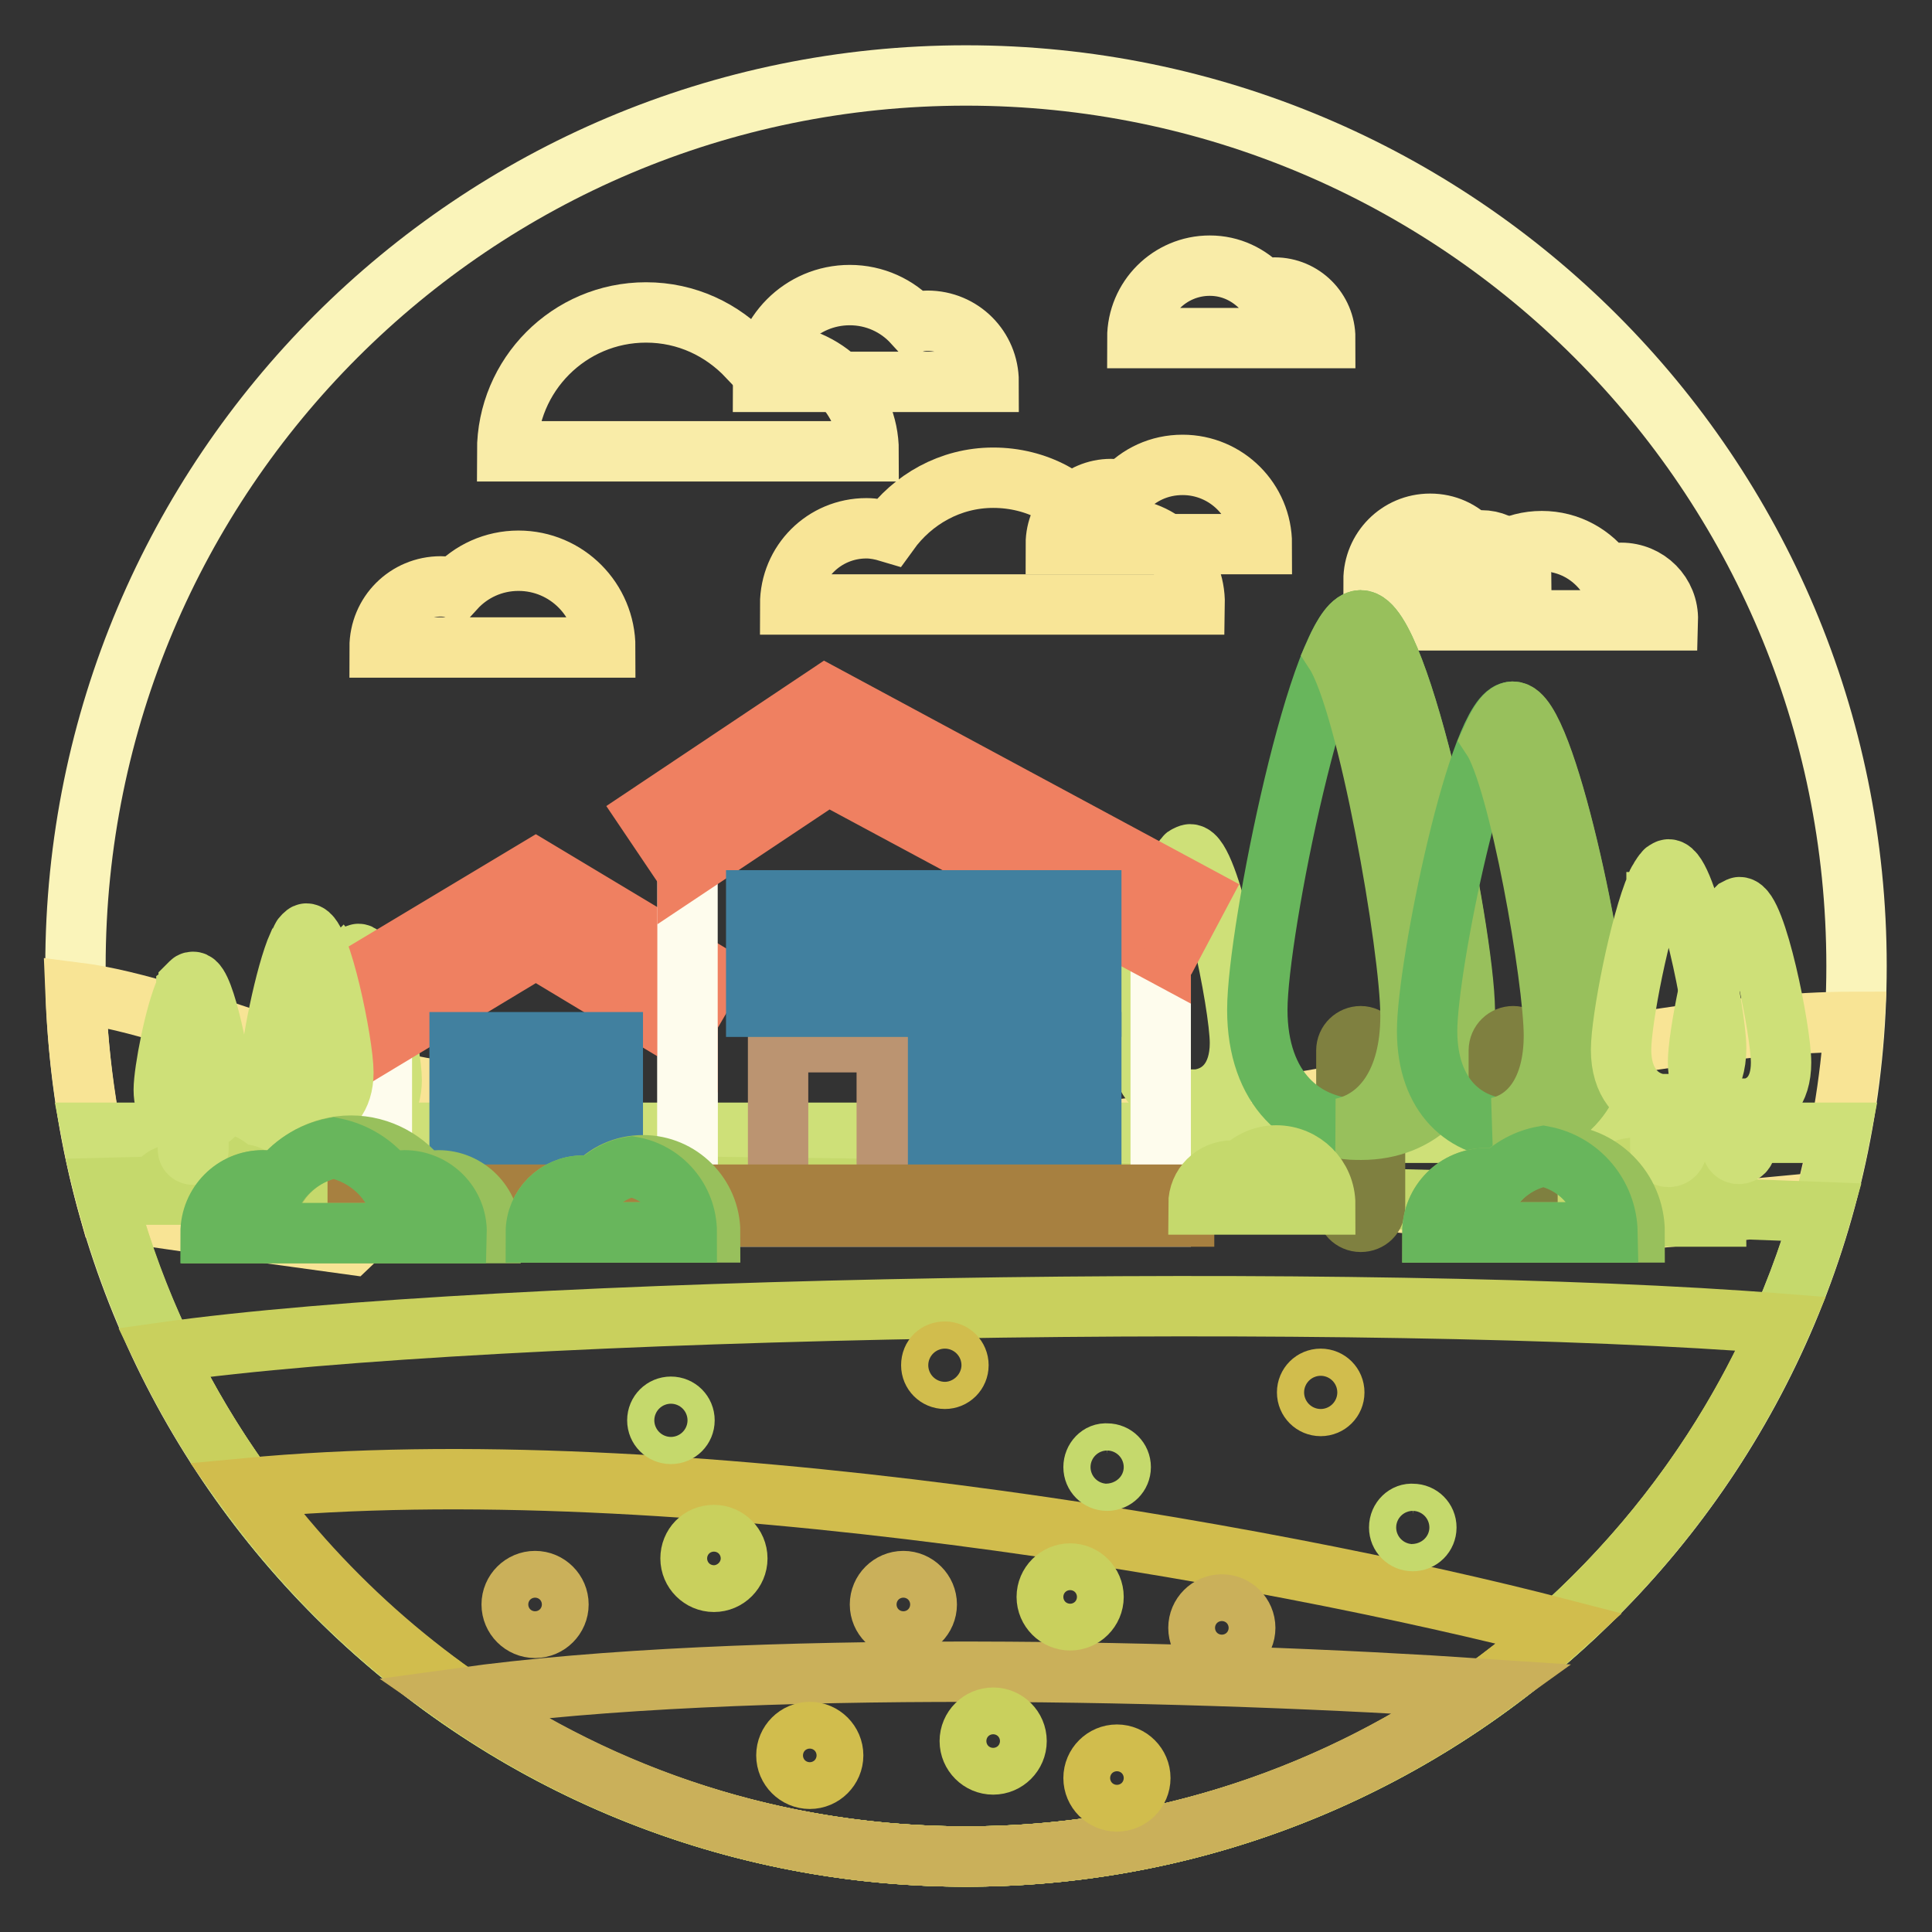 <?xml version="1.0" encoding="utf-8"?>
<!-- Svg Vector Icons : http://www.onlinewebfonts.com/icon -->
<!DOCTYPE svg PUBLIC "-//W3C//DTD SVG 1.1//EN" "http://www.w3.org/Graphics/SVG/1.1/DTD/svg11.dtd">
<svg version="1.1" xmlns="http://www.w3.org/2000/svg" xmlns:xlink="http://www.w3.org/1999/xlink" x="0px" y="0px" viewBox="0 0 256 256" enable-background="new 0 0 256 256" xml:space="preserve">
<rect x="0" y="0" width="256" height="256" fill="#333333" stroke="none"/>
<g> <path stroke-width="8" fill-opacity="0" stroke="#faf4ba"  d="M10,128c0,65.2,52.8,118,118,118c65.2,0,118-52.8,118-118c0-65.2-52.8-118-118-118C62.8,10,10,62.8,10,128z "/> <path stroke-width="8" fill-opacity="0" stroke="#f8e495"  d="M14.5,160.4c15,2.2,31.9,4.5,31.9,4.5l20.7-19.7c-19.8,0-41.1-11.7-57.1-13.7 C10.4,141.5,11.9,151.1,14.5,160.4L14.5,160.4z M124,151.3c-25.6,0,89,10.7,89,10.7l28.7-2.7c2.1-7.8,3.5-15.8,4-23.9 C213.1,135.4,163,151.3,124,151.3z"/> <path stroke-width="8" fill-opacity="0" stroke="#cee078"  d="M12.1,150.1C22.5,204.7,70.4,246,128,246s105.5-41.3,115.9-95.9H12.1z"/> <path stroke-width="8" fill-opacity="0" stroke="#cee078"  d="M164.3,138.2c0-5.1-4.1-25-6.6-25c-0.1,0-0.3,0.1-0.5,0.2c-0.1,0-0.1,0.1-0.2,0.2c-0.1,0.1-0.2,0.2-0.3,0.4 c-0.1,0.1-0.1,0.2-0.2,0.3c-0.1,0.2-0.2,0.3-0.3,0.5c-0.1,0.1-0.1,0.3-0.2,0.4c0,0,0,0,0,0.1c0,0,0,0,0,0c-2.4,5.2-5,18.8-5,22.9 c0,4.5,2.3,7,5.4,7.5l0,0c0,0,0.1,0,0.1,0v6.2c0,0.6,0.5,1.1,1.1,1.1c0.6,0,1.1-0.5,1.1-1.1v-6.2 C161.9,145.3,164.3,142.8,164.3,138.2z M51.9,143.1c0-3.4-2.7-16.7-4.4-16.7c-0.1,0-0.2,0.1-0.3,0.1c0,0-0.1,0.1-0.1,0.1 c-0.1,0.1-0.1,0.2-0.2,0.3c0,0.1-0.1,0.1-0.1,0.2c-0.1,0.1-0.1,0.2-0.2,0.4c0,0.1-0.1,0.2-0.1,0.3c0,0,0,0,0,0l0,0 c-1.6,3.5-3.3,12.6-3.3,15.3c0,3,1.6,4.7,3.6,5.1h0c0,0,0.1,0,0.1,0v4.2c0,0.4,0.3,0.8,0.8,0.8c0.4,0,0.8-0.3,0.8-0.8v-4.2 C50.3,147.9,51.9,146.2,51.9,143.1z"/> <path stroke-width="8" fill-opacity="0" stroke="#c5d96c"  d="M13.8,157.4C26.8,208.4,73,246,128,246c53.9,0,99.3-36.1,113.4-85.4C193.6,158.7,66.5,156,13.8,157.4 L13.8,157.4z"/> <path stroke-width="8" fill-opacity="0" stroke="#c5d96c"  d="M32,155.6c-0.3,0-0.5,0.1-0.8,0.1c-0.8-1.2-2.1-1.9-3.6-1.9c-1.5,0-2.8,0.8-3.6,1.9 c-0.3-0.1-0.5-0.1-0.8-0.1c-1.5,0-2.7,1.2-2.7,2.7h14.2C34.6,156.8,33.4,155.6,32,155.6C32,155.6,32,155.6,32,155.6z M227.4,161.2 c0-2.5-2-4.5-4.5-4.5c-0.4,0-0.7,0.1-1.1,0.1c-1.2-1.3-2.9-2.1-4.7-2.1c-3.6,0-6.5,2.9-6.5,6.5H227.4L227.4,161.2z"/> <path stroke-width="8" fill-opacity="0" stroke="#fefced"  d="M91.1,161.2H50.6v-31.7L69,118.4l22.1,11.1V161.2z"/> <path stroke-width="8" fill-opacity="0" stroke="#ef8061"  d="M50.6,131.4v6.5L71,125.6l20.1,12.1v-6.4l-11.7-7l-9.2-4.6L50.6,131.4z"/> <path stroke-width="8" fill-opacity="0" stroke="#ef8061"  d="M91.7,134.1L71,121.6l-20.7,12.4l-2.8-4.7L71,115.2l23.5,14.1L91.7,134.1z"/> <path stroke-width="8" fill-opacity="0" stroke="#fefced"  d="M153.8,119.4l-44.3-22.2l-18.4,11.6v52.4h62.7V119.4z"/> <path stroke-width="8" fill-opacity="0" stroke="#ef8061"  d="M91.1,108.4v6.6l18.6-12.4l44.1,23.7v-6.3l-44.4-23.9L91.1,108.4z"/> <path stroke-width="8" fill-opacity="0" stroke="#f8e597"  d="M148.4,70c-1.1,0-2.1,0.2-3,0.5c-3-4.4-8-7.2-13.8-7.2c-5.7,0-10.7,2.9-13.8,7.2c-1-0.3-2-0.5-3-0.5 c-5.6,0-10.1,4.5-10.1,10.1h53.6C158.4,74.5,153.9,70,148.4,70z"/> <path stroke-width="8" fill-opacity="0" stroke="#f9eca8"  d="M214.8,75.9c-0.7,0-1.3,0.1-1.9,0.3c-1.9-2.7-5-4.5-8.6-4.5c-3.6,0-6.7,1.8-8.6,4.5 c-0.6-0.2-1.2-0.3-1.9-0.3c-3.5,0-6.3,2.8-6.3,6.3h33.5C221.1,78.7,218.3,75.9,214.8,75.9L214.8,75.9z M115.1,59.8 c0-7.1-5.8-12.9-12.9-12.9c-1.1,0-2.1,0.2-3.1,0.4c-3.4-3.6-8.1-5.9-13.5-5.9c-10.2,0-18.4,8.3-18.4,18.4H115.1z"/> <path stroke-width="8" fill-opacity="0" stroke="#f9eca8"  d="M131,50.6c0-4.5-3.6-8.1-8.1-8.1c-0.7,0-1.3,0.1-1.9,0.3c-2.1-2.3-5.1-3.7-8.4-3.7 c-6.4,0-11.5,5.2-11.5,11.5H131z M175.6,44.8c0-3.7-3-6.7-6.7-6.7c-0.6,0-1.1,0.1-1.6,0.2c-1.8-1.9-4.2-3.1-7-3.1 c-5.3,0-9.6,4.3-9.6,9.6H175.6z M201.6,76.9c0-2.9-2.4-5.3-5.3-5.3c-0.4,0-0.9,0.1-1.3,0.2c-1.4-1.5-3.3-2.4-5.5-2.4 c-4.2,0-7.5,3.4-7.5,7.5H201.6L201.6,76.9z"/> <path stroke-width="8" fill-opacity="0" stroke="#f8e597"  d="M50.3,85.8c0-4.5,3.6-8.1,8.1-8.1c0.7,0,1.3,0.1,1.9,0.3c2.1-2.3,5.1-3.7,8.4-3.7c6.4,0,11.5,5.2,11.5,11.5 H50.3z M139.9,72.1c0-4,3.3-7.3,7.3-7.3c0.6,0,1.2,0.1,1.8,0.2c1.9-2.1,4.6-3.4,7.7-3.4c5.8,0,10.5,4.7,10.5,10.5L139.9,72.1 L139.9,72.1z"/> <path stroke-width="8" fill-opacity="0" stroke="#ef8061"  d="M156.2,123.7l-46.5-25L89,112.5l-3.1-4.6l23.5-15.7l49.4,26.6L156.2,123.7z"/> <path stroke-width="8" fill-opacity="0" stroke="#bb9471"  d="M103.1,138.1h14.4v23h-14.4V138.1z"/> <path stroke-width="8" fill-opacity="0" stroke="#629bae"  d="M101.1,120.3h18.4v12.2h-18.4V120.3z"/> <path stroke-width="8" fill-opacity="0" stroke="#41809f"  d="M120.5,133.4h-20.3v-14.1h20.3V133.4z M102,131.6h16.6v-10.4H102V131.6z"/> <path stroke-width="8" fill-opacity="0" stroke="#41809f"  d="M109.4,120.3h1.8v12.2h-1.8V120.3z"/> <path stroke-width="8" fill-opacity="0" stroke="#629bae"  d="M125.2,120.3h18.4v12.2h-18.4V120.3z"/> <path stroke-width="8" fill-opacity="0" stroke="#41809f"  d="M144.6,133.4h-20.3v-14.1h20.3V133.4z M126.2,131.6h16.6v-10.4h-16.6V131.6z"/> <path stroke-width="8" fill-opacity="0" stroke="#41809f"  d="M133.5,120.3h1.8v12.2h-1.8V120.3z"/> <path stroke-width="8" fill-opacity="0" stroke="#629bae"  d="M125.2,139.1h18.4v12.2h-18.4V139.1z"/> <path stroke-width="8" fill-opacity="0" stroke="#41809f"  d="M144.6,152.2h-20.3v-14.1h20.3V152.2z M126.2,150.4h16.6V140h-16.6V150.4z"/> <path stroke-width="8" fill-opacity="0" stroke="#41809f"  d="M133.5,139.1h1.8v12.2h-1.8V139.1z"/> <path stroke-width="8" fill-opacity="0" stroke="#629bae"  d="M61.8,139.1h18.4v12.2H61.8V139.1z"/> <path stroke-width="8" fill-opacity="0" stroke="#41809f"  d="M81.1,152.2H60.9v-14.1h20.3V152.2z M62.7,150.4h16.6V140H62.7V150.4z"/> <path stroke-width="8" fill-opacity="0" stroke="#41809f"  d="M70.1,139.1h1.8v12.2h-1.8V139.1z"/> <path stroke-width="8" fill-opacity="0" stroke="#7f8040"  d="M180.3,161.9c-1.1,0-1.9-0.9-1.9-1.9v0v-20.8c0-1.1,0.9-1.9,1.9-1.9s1.9,0.9,1.9,1.9V160 C182.2,161.1,181.4,161.9,180.3,161.9C180.3,161.9,180.3,161.9,180.3,161.9z"/> <path stroke-width="8" fill-opacity="0" stroke="#68b65c"  d="M194,133.8c0,10.5-6.1,15.8-13.7,15.8c-7.6,0-13.7-5.3-13.7-15.8c0-10.5,8.4-51.6,13.7-51.6 C185.6,82.2,194,123.2,194,133.8z"/> <path stroke-width="8" fill-opacity="0" stroke="#98c05c"  d="M180.3,82.2c-1.1,0-2.2,1.6-3.4,4.3c4.3,6.6,10,39,10,48.1c0,8.8-3.9,13.8-9.1,14.9 c0.9,0.2,1.7,0.2,2.6,0.2c7.6,0,13.7-5.3,13.7-15.8C194,123.2,185.6,82.2,180.3,82.2z"/> <path stroke-width="8" fill-opacity="0" stroke="#7f8040"  d="M200.5,161.9c-1.1,0-1.9-0.9-1.9-1.9v0v-20.8c0-1.1,0.9-1.9,1.9-1.9s1.9,0.9,1.9,1.9V160 C202.4,161.1,201.5,161.9,200.5,161.9L200.5,161.9z"/> <path stroke-width="8" fill-opacity="0" stroke="#68b65c"  d="M211.7,136.6c0,8.6-5,13-11.3,13c-6.2,0-11.3-4.3-11.3-13c0-8.6,6.9-42.3,11.3-42.3 C204.8,94.3,211.7,128,211.7,136.6z"/> <path stroke-width="8" fill-opacity="0" stroke="#98c05c"  d="M200.5,94.3c-0.9,0-1.8,1.3-2.8,3.5c3.6,5.4,8.2,32,8.2,39.4c0,7.2-3.2,11.3-7.5,12.2 c0.7,0.1,1.4,0.2,2.1,0.2c6.2,0,11.3-4.3,11.3-13C211.7,128,204.8,94.3,200.5,94.3z"/> <path stroke-width="8" fill-opacity="0" stroke="#cee078"  d="M236,140.8c0-4.2-3.3-20.6-5.5-20.6c-0.1,0-0.2,0.1-0.4,0.2c0,0-0.1,0.1-0.1,0.1c-0.1,0.1-0.2,0.2-0.3,0.3 c-0.1,0.1-0.1,0.2-0.2,0.3c-0.1,0.1-0.2,0.3-0.2,0.4c-0.1,0.1-0.1,0.2-0.2,0.3c0,0,0,0,0,0.1l0,0c-1.9,4.3-4.1,15.5-4.1,18.8 c0,3.7,1.9,5.8,4.4,6.2h0c0,0,0.1,0,0.1,0v5.1c0,0.5,0.4,0.9,0.9,0.9c0.5,0,0.9-0.4,0.9-0.9V147C234.1,146.6,236,144.6,236,140.8z  M45.5,142.1c0-3.8-3-18.4-4.9-18.4c-0.1,0-0.2,0.1-0.3,0.2c0,0-0.1,0.1-0.1,0.1c-0.1,0.1-0.2,0.2-0.2,0.3 c-0.1,0.1-0.1,0.2-0.1,0.2c-0.1,0.1-0.1,0.3-0.2,0.4c-0.1,0.1-0.1,0.2-0.2,0.3c0,0,0,0,0,0l0,0c-1.7,3.8-3.7,13.9-3.7,16.9 c0,3.3,1.7,5.2,4,5.6l0,0c0,0,0.1,0,0.1,0v4.6c0,0.5,0.4,0.8,0.8,0.8c0.5,0,0.8-0.4,0.8-0.8v-4.6C43.7,147.3,45.5,145.5,45.5,142.1 z M29.4,144.5c0-2.9-2.3-14.4-3.8-14.4c-0.1,0-0.2,0-0.3,0.1c0,0-0.1,0.1-0.1,0.1c-0.1,0.1-0.1,0.1-0.2,0.2c0,0.1-0.1,0.1-0.1,0.2 c-0.1,0.1-0.1,0.2-0.2,0.3c0,0.1-0.1,0.2-0.1,0.2l0,0c0,0,0,0,0,0c-1.4,3-2.9,10.8-2.9,13.2c0,2.6,1.3,4,3.1,4.3h0c0,0,0,0,0.1,0 v3.6c0,0.4,0.3,0.7,0.7,0.7c0.4,0,0.7-0.3,0.7-0.7l0,0v-3.6C28,148.6,29.4,147.2,29.4,144.5z"/> <path stroke-width="8" fill-opacity="0" stroke="#cee078"  d="M227.4,138.9c0-4.8-3.9-23.7-6.3-23.7c-0.1,0-0.3,0.1-0.4,0.2c-0.1,0-0.1,0.1-0.2,0.2 c-0.1,0.1-0.2,0.2-0.3,0.4c-0.1,0.1-0.1,0.2-0.2,0.3c-0.1,0.2-0.2,0.3-0.3,0.5c-0.1,0.1-0.1,0.3-0.2,0.4c0,0,0,0,0,0.1c0,0,0,0,0,0 c-2.2,5-4.7,17.9-4.7,21.8c0,4.3,2.2,6.7,5.1,7.2l0,0c0,0,0.1,0,0.1,0v5.9c0,0.6,0.5,1.1,1.1,1.1c0.6,0,1.1-0.5,1.1-1.1v-5.9 C225.1,145.6,227.4,143.3,227.4,138.9L227.4,138.9z"/> <path stroke-width="8" fill-opacity="0" stroke="#c9d05d"  d="M21.7,179.2C40.8,218.7,81.2,246,128,246c48.3,0,89.8-29,108-70.6C182,171.1,65.7,173,21.7,179.2z"/> <path stroke-width="8" fill-opacity="0" stroke="#d1bd4d"  d="M206.7,215.8c-38.5-10-117.4-24-174.1-18.6C54.1,226.8,88.7,246,128,246C158.3,246,185.9,234.6,206.7,215.8 z"/> <path stroke-width="8" fill-opacity="0" stroke="#cab05a"  d="M61,225c19,13.2,42.1,21,67,21c25.7,0,49.5-8.3,68.8-22.2C159.5,221.3,98.5,219.8,61,225z"/> <path stroke-width="8" fill-opacity="0" stroke="#a78040"  d="M47.4,158.3h109.5v2.9H47.4V158.3z"/> <path stroke-width="8" fill-opacity="0" stroke="#c9d05d"  d="M91.5,206.5c0,1.7,1.4,3.1,3.1,3.1c1.7,0,3.1-1.4,3.1-3.1c0-1.7-1.4-3.1-3.1-3.1 C92.8,203.4,91.5,204.8,91.5,206.5z"/> <path stroke-width="8" fill-opacity="0" stroke="#d1bd4d"  d="M104.2,232.6c0,1.7,1.4,3.1,3.1,3.1s3.1-1.4,3.1-3.1c0-1.7-1.4-3.1-3.1-3.1S104.2,230.9,104.2,232.6 L104.2,232.6z"/> <path stroke-width="8" fill-opacity="0" stroke="#d1bd4d"  d="M144.9,235.6c0,1.7,1.4,3.1,3.1,3.1c1.7,0,3.1-1.4,3.1-3.1c0,0,0,0,0,0c0-1.7-1.4-3.1-3.1-3.1 C146.3,232.5,144.9,233.9,144.9,235.6C144.9,235.6,144.9,235.6,144.9,235.6z"/> <path stroke-width="8" fill-opacity="0" stroke="#cab05a"  d="M158.8,215.7c0,1.7,1.4,3.1,3.1,3.1c1.7,0,3.1-1.4,3.1-3.1c0,0,0,0,0,0c0-1.7-1.4-3.1-3.1-3.1 C160.2,212.6,158.8,214,158.8,215.7C158.8,215.7,158.8,215.7,158.8,215.7z"/> <path stroke-width="8" fill-opacity="0" stroke="#c9d05d"  d="M128.5,230.7c0,1.7,1.4,3.1,3.1,3.1c1.7,0,3.1-1.4,3.1-3.1l0,0c0-1.7-1.4-3.1-3.1-3.1 C129.9,227.6,128.5,229,128.5,230.7C128.5,230.7,128.5,230.7,128.5,230.7L128.5,230.7z"/> <path stroke-width="8" fill-opacity="0" stroke="#c9d05d"  d="M138.7,211.6c0,1.7,1.4,3.1,3.1,3.1c1.7,0,3.1-1.4,3.1-3.1c0,0,0,0,0,0c0-1.7-1.4-3.1-3.1-3.1 C140.1,208.5,138.7,209.9,138.7,211.6C138.7,211.6,138.7,211.6,138.7,211.6z"/> <path stroke-width="8" fill-opacity="0" stroke="#cab05a"  d="M116.6,212.6c0,1.7,1.4,3.1,3.1,3.1s3.1-1.4,3.1-3.1c0-1.7-1.4-3.1-3.1-3.1S116.6,210.9,116.6,212.6z"/> <path stroke-width="8" fill-opacity="0" stroke="#c5d96c"  d="M87.1,188.2c0,1,0.8,1.8,1.8,1.8s1.8-0.8,1.8-1.8c0-1-0.8-1.8-1.8-1.8S87.1,187.2,87.1,188.2z"/> <path stroke-width="8" fill-opacity="0" stroke="#c5d96c"  d="M144.9,194.4c0,1,0.8,1.8,1.8,1.8c1,0,1.8-0.8,1.8-1.8s-0.8-1.8-1.8-1.8 C145.7,192.5,144.9,193.4,144.9,194.4z"/> <path stroke-width="8" fill-opacity="0" stroke="#c5d96c"  d="M185.4,202.4c0,1,0.8,1.8,1.8,1.8c1,0,1.8-0.8,1.8-1.8c0-1-0.8-1.8-1.8-1.8 C186.3,200.5,185.4,201.3,185.4,202.4z"/> <path stroke-width="8" fill-opacity="0" stroke="#d1bd4d"  d="M173.2,184.5c0,1,0.8,1.8,1.8,1.8c1,0,1.8-0.8,1.8-1.8c0-1-0.8-1.8-1.8-1.8 C174,182.7,173.2,183.5,173.2,184.5z"/> <path stroke-width="8" fill-opacity="0" stroke="#d1bd4d"  d="M123.4,180.9c0,1,0.8,1.8,1.8,1.8s1.8-0.8,1.8-1.8c0-1-0.8-1.8-1.8-1.8S123.4,179.8,123.4,180.9z"/> <path stroke-width="8" fill-opacity="0" stroke="#cab05a"  d="M67.8,212.6c0,1.7,1.4,3.1,3.1,3.1c1.7,0,3.1-1.4,3.1-3.1c0,0,0,0,0,0c0-1.7-1.4-3.1-3.1-3.1 S67.8,210.9,67.8,212.6z"/> <path stroke-width="8" fill-opacity="0" stroke="#98c05c"  d="M58.1,156.4c-0.7,0-1.4,0.1-2.1,0.4c-2.1-3-5.6-5-9.5-5c-3.9,0-7.4,2-9.5,5c-0.7-0.2-1.4-0.4-2.1-0.4 c-3.8,0-6.9,3.1-6.9,7H65C65,159.5,61.9,156.4,58.1,156.4z"/> <path stroke-width="8" fill-opacity="0" stroke="#98c05c"  d="M71,163.3c0-3.4,2.8-6.2,6.2-6.2c0.5,0,1,0.1,1.5,0.2c1.6-1.8,3.9-2.9,6.5-2.9c4.9,0,8.9,4,8.9,8.9H71 L71,163.3z"/> <path stroke-width="8" fill-opacity="0" stroke="#68b65c"  d="M53.6,156.4c-0.7,0-1.4,0.1-2.1,0.4c-1.7-2.4-4.3-4.1-7.3-4.7c-3,0.6-5.6,2.3-7.3,4.7 c-0.7-0.2-1.4-0.4-2.1-0.4c-3.8,0-6.9,3.1-6.9,7h32.6C60.6,159.5,57.4,156.4,53.6,156.4z"/> <path stroke-width="8" fill-opacity="0" stroke="#68b65c"  d="M83.7,154.6c-1.9,0.3-3.6,1.3-5,2.7c-0.5-0.1-1-0.2-1.5-0.2c-3.4,0-6.2,2.8-6.2,6.2h20 C91,158.9,87.8,155.3,83.7,154.6z"/> <path stroke-width="8" fill-opacity="0" stroke="#98c05c"  d="M189.8,163.3c0-4,3.2-7.2,7.2-7.2c0.6,0,1.2,0.1,1.7,0.2c1.9-2,4.6-3.3,7.6-3.3c5.7,0,10.3,4.6,10.3,10.3 H189.8z"/> <path stroke-width="8" fill-opacity="0" stroke="#c5d96c"  d="M158.8,159.6c0-2.5,2-4.5,4.5-4.5c0.4,0,0.7,0.1,1.1,0.1c1.2-1.3,2.9-2.1,4.7-2.1c3.6,0,6.5,2.9,6.5,6.5 L158.8,159.6L158.8,159.6z"/> <path stroke-width="8" fill-opacity="0" stroke="#68b65c"  d="M204.5,153.2c-2.2,0.4-4.2,1.5-5.8,3.1c-0.6-0.1-1.1-0.2-1.7-0.2c-4,0-7.2,3.2-7.2,7.2h23.2 C212.9,158.3,209.3,154.1,204.5,153.2z"/></g>
</svg>